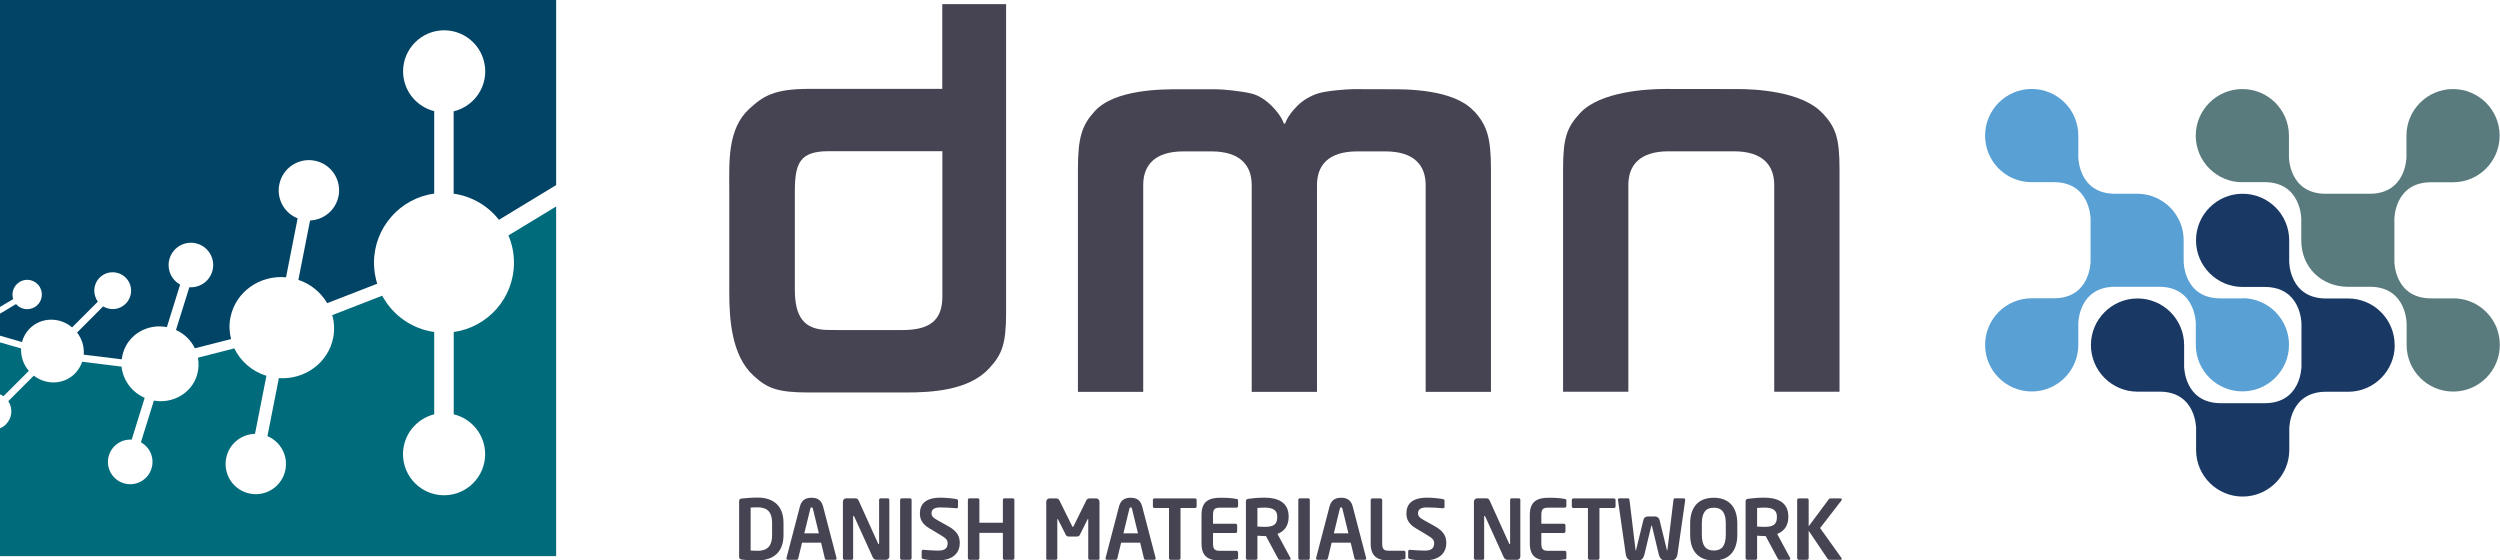 <?xml version="1.0" encoding="UTF-8"?>
<svg xmlns="http://www.w3.org/2000/svg" id="Ebene_2" data-name="Ebene 2" viewBox="0 0 271.47 60.86">
  <defs>
    <style>
      .cls-1 {
        fill: #193964;
      }

      .cls-2 {
        fill: #464452;
      }

      .cls-3 {
        fill: #024466;
      }

      .cls-4 {
        fill: #5a7b7d;
      }

      .cls-5 {
        fill: #006b7b;
      }

      .cls-6 {
        fill: #59a0d4;
      }
    </style>
  </defs>
  <g id="Elements">
    <g>
      <g>
        <path class="cls-2" d="M197.9,12.3c-2.2-2.4-7.38-2.64-9.26-2.63h0s-7.81-.01-7.81-.01h0c-1.86,0-7.07.24-9.27,2.64-1.39,1.51-1.83,2.62-1.83,6.04v24.2h7.09v-22.45c0-2.11,1.19-3.66,4.38-3.66h7.08c3.18,0,4.38,1.56,4.38,3.66v22.45h7.09v-24.2c0-3.42-.44-4.53-1.83-6.04Z"></path>
        <path class="cls-2" d="M109.25.45h-6.93v9.2h-14.46c-3.79,0-4.99.78-6.5,2.17-2.4,2.2-2.17,5.83-2.17,8.76v8s0,3.11,0,3.11c0,2.93.23,6.9,2.63,9.1,1.51,1.39,2.62,1.83,6.04,1.83h3-.15s7.61,0,7.61,0c2.93,0,6.9-.23,9.1-2.63,1.39-1.51,1.83-2.62,1.83-6.04v-3.68s0-29.82,0-29.82ZM102.33,32.18c0,2.67-1.42,3.66-4.38,3.66h-6.73c-.16-.01-.51-.01-1.25-.01-2.67,0-3.66-1.42-3.66-4.38v-10.65c0-3.11.56-4.38,3.66-4.38h3.97s8.39,0,8.39,0v14.52c0,.16,0,.51,0,1.23Z"></path>
        <path class="cls-2" d="M160.04,12.06c-2.2-2.4-7.38-2.38-9.26-2.37h0s-3.77-.01-3.77-.01h0c-.82,0-2.97.18-3.87.46-.74.23-1.62.7-2.27,1.36-1.11,1.11-1.32,1.92-1.32,1.92h-.14s-.21-.81-1.32-1.92c-.64-.64-1.41-1.15-2.19-1.34-1.11-.27-3.15-.48-4-.47h0s-3.75,0-3.75,0h0c-1.86,0-7.07-.03-9.27,2.38-1.39,1.51-1.83,2.86-1.83,6.28v24.2h7.09v-22.45c0-2.11,1.19-3.66,4.38-3.66h3.02c3.18,0,4.38,1.56,4.38,3.66v22.45h7.09v-22.45c0-2.11,1.19-3.66,4.38-3.66h3.04c3.18,0,4.38,1.56,4.38,3.66v22.45h7.09v-24.2c0-3.42-.44-4.77-1.83-6.28Z"></path>
        <g>
          <path class="cls-6" d="M243.51,32.4s-.02,0-.04,0h-2.36c-3.99,0-3.99-3.99-3.99-3.99v-2.3s0-.01,0-.02c0-2.75-2.19-4.98-4.92-5.05h0s-.04,0-.04,0c-.03,0-.07,0-.1,0s-.07,0-.1,0h-2.29c-3.99,0-3.99-3.99-3.99-3.99v-2.31h0s0,0,0-.02h0c0-2.8-2.27-5.06-5.06-5.06s-5.06,2.27-5.06,5.06h0c0,.49.07.96.2,1.41,0,.03.01.07.02.1.04.12.08.24.13.36.01.04.02.07.04.11.02.04.04.08.06.12.78,1.72,2.5,2.93,4.51,2.96h0s2.5,0,2.5,0c3.99,0,3.99,3.99,3.99,3.99v2.38s0,0,0,0v2.25s0,3.99-3.99,3.99h-2.41,0c-2.79,0-5.05,2.27-5.05,5.06s2.27,5.06,5.06,5.06,5.06-2.27,5.06-5.06c0-.01,0-.02,0-.04v-2.28s0-3.99,3.99-3.99h2.28,0s2.5,0,2.5,0c3.99,0,3.99,3.99,3.99,3.99v2.31s0,0,0,0,0,0,0,0v.06h0c.03,2.76,2.28,5,5.06,5s5.06-2.27,5.06-5.06-2.27-5.06-5.06-5.06Z"></path>
          <path class="cls-1" d="M260.03,37.47c0-2.8-2.27-5.06-5.06-5.06-.01,0-.03,0-.04,0h-2.36c-3.99,0-3.99-3.99-3.99-3.99v-2.31h0s0,0,0-.01c0-2.8-2.27-5.06-5.06-5.06s-5.06,2.27-5.06,5.06,2.27,5.06,5.06,5.06h0,0s2.4,0,2.4,0c3.99,0,3.99,3.99,3.99,3.99v2.24h0s0,2.4,0,2.4c0,0,0,3.99-3.99,3.99h-2.23,0s-2.53,0-2.53,0c-3.99,0-3.99-3.99-3.99-3.99v-2.31h0c0-2.81-2.27-5.07-5.06-5.07s-5.06,2.27-5.06,5.06,2.26,5.05,5.05,5.06h0s0,0,0,0h2.4c3.99,0,3.97,3.99,3.97,3.99v2.28s0,.03,0,.05,0,.03,0,.05v.02h0c.03,2.77,2.28,5,5.06,5s5.06-2.27,5.06-5.06c0-.02,0-.03,0-.05v-2.28s0-3.99,3.99-3.99h2.41,0c2.79,0,5.05-2.27,5.05-5.06Z"></path>
          <path class="cls-4" d="M243.5,19.78s.02,0,.04,0h2.36c3.99,0,3.99,3.99,3.99,3.99v2.3s0,.01,0,.02c0,2.96,2.19,4.98,4.92,5.05h0s.04,0,.04,0c.03,0,.07,0,.1,0s.07,0,.1,0h2.29c3.99,0,3.99,3.99,3.99,3.99v2.31h0s0,0,0,.02h0c0,2.8,2.27,5.06,5.06,5.06s5.06-2.27,5.06-5.06h0c0-.49-.07-.96-.2-1.41,0-.03-.01-.07-.02-.1-.04-.12-.08-.24-.13-.36-.01-.04-.02-.07-.04-.11-.02-.04-.04-.08-.06-.12-.78-1.72-2.5-2.93-4.51-2.96h0s-2.5,0-2.5,0c-3.99,0-3.99-3.99-3.99-3.99v-2.38s0,0,0,0v-2.25s0-3.99,3.99-3.99h2.39s0,0,0,0,0,0,0,0h0c2.79,0,5.05-2.27,5.05-5.06s-2.27-5.06-5.06-5.06-5.06,2.27-5.06,5.06c0,.01,0,.02,0,.04v2.28s0,3.99-3.99,3.99h-2.28,0s-2.5,0-2.5,0c-3.99,0-3.99-3.99-3.99-3.99v-2.31h0v-.07h0c-.03-2.76-2.28-5-5.06-5s-5.06,2.27-5.06,5.06,2.27,5.06,5.06,5.06Z"></path>
        </g>
        <g>
          <path class="cls-2" d="M82.26,60.86c-.64,0-1.5-.06-1.77-.11-.15-.03-.23-.1-.23-.28v-6.05c0-.18.08-.25.23-.28.27-.04,1.13-.11,1.77-.11,1.8,0,2.82.97,2.82,2.75v1.32c0,1.78-1.02,2.75-2.82,2.75ZM83.84,56.79c0-1.35-.68-1.7-1.58-1.7-.33,0-.57.02-.75.03v4.66c.19,0,.42.03.75.03.9,0,1.58-.35,1.58-1.7v-1.32Z"></path>
          <path class="cls-2" d="M90.69,60.79h-.95c-.08,0-.15-.07-.17-.15l-.41-1.71h-2.07l-.41,1.71c-.02.08-.09.15-.17.15h-.95c-.09,0-.16-.06-.16-.15,0,0,0-.03,0-.04l1.47-5.63c.22-.84.86-.92,1.25-.92s1.03.08,1.25.92l1.47,5.63s0,.04,0,.04c0,.09-.07.15-.16.15ZM88.27,55.24c-.03-.11-.05-.14-.14-.14s-.12.04-.14.14l-.65,2.67h1.58l-.65-2.67Z"></path>
          <path class="cls-2" d="M96.21,60.79h-.91c-.22,0-.4,0-.55-.32l-1.99-4.38c-.03-.05-.05-.07-.08-.07s-.04.02-.04.07v4.52c0,.1-.07.18-.17.18h-.76c-.1,0-.18-.08-.18-.18v-6.14c0-.2.16-.36.36-.36h.97c.19,0,.29.05.4.29l2.09,4.62s.04.07.07.07c.02,0,.04-.03.04-.08v-4.73c0-.1.07-.17.17-.17h.77c.1,0,.17.07.17.17v6.15c0,.2-.16.36-.36.36Z"></path>
          <path class="cls-2" d="M98.81,60.79h-.89c-.1,0-.18-.08-.18-.18v-6.33c0-.1.08-.17.18-.17h.89c.1,0,.18.07.18.17v6.33c0,.1-.08.18-.18.18Z"></path>
          <path class="cls-2" d="M101.84,60.86c-.67,0-1.16-.06-1.59-.16-.09-.02-.17-.08-.17-.18v-.65c0-.1.08-.17.17-.17h.02c.36.04,1.26.09,1.59.09.8,0,1.04-.29,1.04-.81,0-.35-.17-.53-.76-.88l-1.19-.71c-.84-.49-1.06-1.02-1.06-1.64,0-.99.58-1.71,2.25-1.71.59,0,1.42.09,1.73.16.09.02.16.08.16.17v.66c0,.09-.06.16-.15.16h-.02c-.59-.05-1.19-.09-1.77-.09-.66,0-.94.23-.94.64,0,.3.15.48.74.8l1.08.6c.99.55,1.25,1.12,1.25,1.83,0,.91-.57,1.88-2.36,1.88Z"></path>
          <path class="cls-2" d="M109.97,60.79h-.89c-.1,0-.18-.08-.18-.18v-2.75h-2.55v2.75c0,.1-.08.18-.18.18h-.89c-.1,0-.18-.08-.18-.18v-6.33c0-.1.08-.17.18-.17h.89c.1,0,.18.07.18.17v2.48h2.55v-2.48c0-.1.08-.17.18-.17h.89c.1,0,.18.07.18.17v6.33c0,.1-.08.18-.18.18Z"></path>
          <path class="cls-2" d="M119.22,60.79h-.91c-.08,0-.14-.09-.14-.18v-4.18c0-.06,0-.09-.03-.09,0,0-.03.03-.04.05l-.86,1.72c-.05.1-.17.15-.29.15h-.91c-.12,0-.23-.05-.29-.15l-.87-1.72s-.04-.05-.04-.05c-.02,0-.03.03-.03.09v4.18c0,.09-.06.18-.14.18h-.91c-.08,0-.15-.04-.15-.13v-6.18c0-.2.16-.36.36-.36h.74c.14,0,.27.09.33.22l1.36,2.75c.04.08.06.13.1.13s.05-.04.1-.13l1.36-2.75c.06-.13.19-.22.33-.22h.74c.2,0,.36.16.36.36v6.18c0,.09-.07.13-.15.13Z"></path>
          <path class="cls-2" d="M125.34,60.79h-.95c-.08,0-.15-.07-.17-.15l-.41-1.71h-2.07l-.41,1.71c-.02.08-.09.15-.17.15h-.95c-.09,0-.16-.06-.16-.15,0,0,0-.03,0-.04l1.47-5.63c.22-.84.86-.92,1.25-.92s1.03.08,1.25.92l1.47,5.63s0,.04,0,.04c0,.09-.07.15-.16.15ZM122.92,55.24c-.03-.11-.05-.14-.14-.14s-.12.04-.14.14l-.65,2.67h1.58l-.65-2.67Z"></path>
          <path class="cls-2" d="M129.76,55.16h-1.57v5.45c0,.1-.08.18-.18.18h-.89c-.1,0-.18-.08-.18-.18v-5.45h-1.57c-.1,0-.18-.06-.18-.16v-.71c0-.1.08-.17.18-.17h4.39c.1,0,.18.07.18.17v.71c0,.1-.08.16-.18.16Z"></path>
          <path class="cls-2" d="M134.26,60.74c-.29.04-.64.13-1.71.13-1.17,0-2.08-.31-2.08-1.84v-3.14c0-1.53.91-1.84,2.08-1.84,1.07,0,1.42.08,1.71.13.13.02.18.06.18.19v.58c0,.1-.08.18-.18.18h-1.83c-.52,0-.71.18-.71.77v.97h2.44c.1,0,.18.08.18.18v.65c0,.1-.08.18-.18.18h-2.44v1.16c0,.59.19.77.71.77h1.83c.1,0,.18.08.18.18v.58c0,.13-.04.17-.18.19Z"></path>
          <path class="cls-2" d="M140.04,60.79h-1.1c-.1,0-.13-.09-.18-.18l-1.29-2.4h-.13c-.23,0-.59-.03-.8-.04v2.44c0,.1-.07.18-.17.18h-.9c-.1,0-.18-.08-.18-.18v-6.18c0-.18.11-.24.29-.27.47-.07,1.11-.12,1.76-.12,1.38,0,2.59.49,2.59,2.03v.08c0,.95-.48,1.55-1.21,1.83l1.41,2.62s.02.05.02.07c0,.06-.04.11-.11.11ZM138.69,56.08c0-.67-.45-.96-1.35-.96-.19,0-.64.02-.8.04v2.02c.14,0,.65.03.8.03.93,0,1.35-.25,1.35-1.04v-.08Z"></path>
          <path class="cls-2" d="M142.05,60.79h-.89c-.1,0-.18-.08-.18-.18v-6.33c0-.1.08-.17.18-.17h.89c.1,0,.18.07.18.17v6.33c0,.1-.08.18-.18.18Z"></path>
          <path class="cls-2" d="M148.2,60.79h-.95c-.08,0-.15-.07-.17-.15l-.41-1.71h-2.07l-.41,1.71c-.02.08-.09.15-.17.15h-.95c-.09,0-.16-.06-.16-.15,0,0,0-.03,0-.04l1.47-5.63c.22-.84.86-.92,1.25-.92s1.03.08,1.25.92l1.47,5.63s0,.04,0,.04c0,.09-.07.15-.16.15ZM145.77,55.24c-.03-.11-.05-.14-.14-.14s-.12.04-.14.14l-.65,2.67h1.58l-.65-2.67Z"></path>
          <path class="cls-2" d="M152.45,60.74c-.27.06-1.05.13-1.53.13-1.17,0-2.08-.31-2.08-1.84v-4.73c0-.1.08-.18.18-.18h.89c.1,0,.18.08.18.18v4.73c0,.59.18.77.7.77h1.65c.1,0,.18.08.18.18v.58c0,.13-.04.16-.18.19Z"></path>
          <path class="cls-2" d="M154.67,60.86c-.67,0-1.16-.06-1.59-.16-.09-.02-.17-.08-.17-.18v-.65c0-.1.08-.17.17-.17h.02c.36.04,1.26.09,1.59.09.8,0,1.04-.29,1.04-.81,0-.35-.17-.53-.76-.88l-1.19-.71c-.84-.49-1.06-1.02-1.06-1.64,0-.99.58-1.71,2.25-1.71.59,0,1.42.09,1.73.16.09.02.16.08.16.17v.66c0,.09-.06.16-.15.16h-.02c-.59-.05-1.19-.09-1.77-.09-.67,0-.94.23-.94.64,0,.3.15.48.74.8l1.08.6c.99.55,1.25,1.12,1.25,1.83,0,.91-.57,1.88-2.36,1.88Z"></path>
          <path class="cls-2" d="M164.73,60.79h-.91c-.22,0-.4,0-.55-.32l-1.99-4.38c-.03-.05-.05-.07-.08-.07s-.04.02-.04.07v4.52c0,.1-.07.18-.17.18h-.76c-.1,0-.18-.08-.18-.18v-6.14c0-.2.16-.36.36-.36h.97c.19,0,.29.05.4.29l2.09,4.62s.04.07.07.07c.02,0,.04-.03.04-.08v-4.73c0-.1.07-.17.17-.17h.77c.1,0,.17.07.17.17v6.15c0,.2-.16.36-.36.36Z"></path>
          <path class="cls-2" d="M169.91,60.74c-.29.04-.64.13-1.71.13-1.17,0-2.08-.31-2.08-1.84v-3.14c0-1.53.91-1.84,2.08-1.84,1.07,0,1.42.08,1.71.13.13.02.18.06.18.19v.58c0,.1-.08.18-.18.18h-1.83c-.52,0-.71.18-.71.77v.97h2.44c.1,0,.18.08.18.18v.65c0,.1-.08.18-.18.18h-2.44v1.16c0,.59.19.77.71.77h1.83c.1,0,.18.08.18.18v.58c0,.13-.04.17-.18.19Z"></path>
          <path class="cls-2" d="M175.25,55.16h-1.57v5.45c0,.1-.08.18-.18.18h-.89c-.1,0-.18-.08-.18-.18v-5.45h-1.57c-.1,0-.18-.06-.18-.16v-.71c0-.1.08-.17.18-.17h4.39c.1,0,.18.07.18.17v.71c0,.1-.08.16-.18.16Z"></path>
          <path class="cls-2" d="M183,54.27l-.84,5.87c-.08.57-.34.73-.81.73h-.49c-.4,0-.62-.2-.75-.72l-.71-2.97c-.02-.08-.02-.1-.05-.1s-.04.02-.06.1l-.71,2.97c-.13.52-.34.72-.75.72h-.49c-.47,0-.73-.16-.81-.73l-.84-5.87v-.03c0-.08.07-.13.15-.13h.95c.07,0,.14.06.15.16l.65,5.36c0,.08,0,.13.04.13s.04-.05.05-.13l.77-3.15c.05-.22.18-.4.57-.4h.62c.39,0,.51.19.57.4l.77,3.15c.02.08.02.13.05.13s.04-.05.04-.13l.65-5.36c0-.1.08-.16.15-.16h.95c.08,0,.15.04.15.13v.03Z"></path>
          <path class="cls-2" d="M186.09,60.86c-1.48,0-2.56-.83-2.56-2.8v-1.21c0-1.98,1.08-2.8,2.56-2.8s2.56.83,2.56,2.8v1.21c0,1.98-1.08,2.8-2.56,2.8ZM187.4,56.85c0-1.19-.42-1.72-1.3-1.72s-1.3.53-1.3,1.72v1.21c0,1.19.42,1.72,1.3,1.72s1.3-.53,1.3-1.72v-1.21Z"></path>
          <path class="cls-2" d="M194.3,60.79h-1.1c-.1,0-.13-.09-.18-.18l-1.29-2.4h-.13c-.23,0-.59-.03-.8-.04v2.44c0,.1-.07.18-.17.18h-.9c-.1,0-.18-.08-.18-.18v-6.18c0-.18.11-.24.29-.27.47-.07,1.11-.12,1.76-.12,1.38,0,2.59.49,2.59,2.03v.08c0,.95-.48,1.55-1.21,1.83l1.41,2.62s.02.05.02.07c0,.06-.04.11-.11.11ZM192.95,56.08c0-.67-.45-.96-1.35-.96-.19,0-.64.02-.8.04v2.02c.14,0,.65.03.8.03.93,0,1.35-.25,1.35-1.04v-.08Z"></path>
          <path class="cls-2" d="M199.87,60.79h-1.2c-.11,0-.16-.03-.21-.1l-2.06-3.06v2.98c0,.1-.08.18-.18.18h-.89c-.1,0-.18-.08-.18-.18v-6.32c0-.1.08-.17.18-.17h.89c.1,0,.18.07.18.17v2.86l2.2-2.96c.04-.06.11-.07.21-.07h1.02c.12,0,.17.04.17.11,0,.04-.03.1-.06.14l-2.3,2.97,2.32,3.25s.04.08.04.11c0,.05-.04.08-.13.08Z"></path>
        </g>
      </g>
      <g>
        <path class="cls-5" d="M55.21,25.57c.39.91.6,1.91.6,2.96,0,3.84-2.85,7.01-6.54,7.52v8.94c1.96.47,3.41,2.23,3.41,4.33,0,2.46-2,4.46-4.46,4.46s-4.46-2-4.46-4.46c0-2.09,1.45-3.85,3.39-4.33v-8.94c-2.45-.34-4.52-1.85-5.65-3.94l-5.42,2.11c.22.78.26,1.62.1,2.46-.54,2.73-3.09,4.57-5.9,4.38l-1.24,6.3c1.41.59,2.26,2.1,1.95,3.66-.35,1.78-2.08,2.93-3.85,2.58-1.78-.35-2.93-2.08-2.58-3.85.3-1.54,1.63-2.6,3.13-2.64l1.24-6.3c-1.58-.49-2.82-1.6-3.49-2.98l-3.95,1.01c.12.62.09,1.27-.1,1.91-.61,1.97-2.64,3.11-4.68,2.75l-1.41,4.53c.99.54,1.5,1.72,1.15,2.85-.4,1.28-1.76,1.99-3.03,1.59-1.28-.4-1.99-1.76-1.59-3.03.34-1.09,1.38-1.77,2.47-1.7l1.41-4.54c-1.42-.62-2.36-1.94-2.51-3.39l-4.28-.53c-.15.47-.42.91-.79,1.29-1.2,1.2-3.11,1.27-4.46.22l-2.77,2.77c.51.77.43,1.83-.25,2.51-.19.2-.42.34-.66.44v13.88h60.4V22.42l-5.19,3.15Z"></path>
        <path class="cls-5" d="M3.13,40.27c-.6-.7-.88-1.58-.84-2.43l-2.29-.66v5.64c.13.05.26.12.38.2l2.75-2.75Z"></path>
        <path class="cls-3" d="M2.13,30.61c.76-.45,1.74-.21,2.19.55.45.76.21,1.74-.55,2.19-.68.4-1.53.25-2.03-.33l-1.74,1.04v2.39l2.39.69c.14-.54.42-1.05.84-1.47,1.24-1.24,3.24-1.27,4.6-.12l2.8-2.8c-.58-.78-.52-1.89.19-2.6.78-.78,2.04-.78,2.83,0,.78.78.78,2.04,0,2.83-.67.67-1.68.76-2.45.29l-2.83,2.84c.55.71.79,1.57.72,2.4l4.13.51c.03-.25.08-.51.16-.76.62-1.99,2.68-3.14,4.74-2.74l1.44-4.62c-.99-.54-1.49-1.72-1.14-2.84.4-1.28,1.76-1.99,3.03-1.59,1.28.4,1.99,1.76,1.59,3.03-.34,1.09-1.39,1.77-2.48,1.69l-1.45,4.64c.92.42,1.64,1.14,2.05,1.99l3.93-1c-.19-.75-.23-1.54-.07-2.34.55-2.78,3.18-4.63,6.04-4.37l1.26-6.4c-1.44-.57-2.31-2.1-1.99-3.68.35-1.78,2.08-2.93,3.85-2.58,1.78.35,2.93,2.08,2.58,3.85-.3,1.52-1.61,2.58-3.09,2.64l-1.27,6.45c1.36.45,2.45,1.37,3.13,2.53l5.43-2.11c-.22-.72-.35-1.48-.35-2.27,0-3.84,2.85-7.01,6.54-7.52v-8.95c-1.94-.49-3.38-2.23-3.38-4.32,0-2.46,2-4.46,4.46-4.46s4.46,2,4.46,4.46c0,2.11-1.47,3.87-3.43,4.34v8.94c1.99.28,3.74,1.33,4.92,2.84l6.21-3.77V0H0v33.33l1.43-.85c-.22-.69.05-1.47.7-1.86Z"></path>
      </g>
    </g>
  </g>
</svg>
